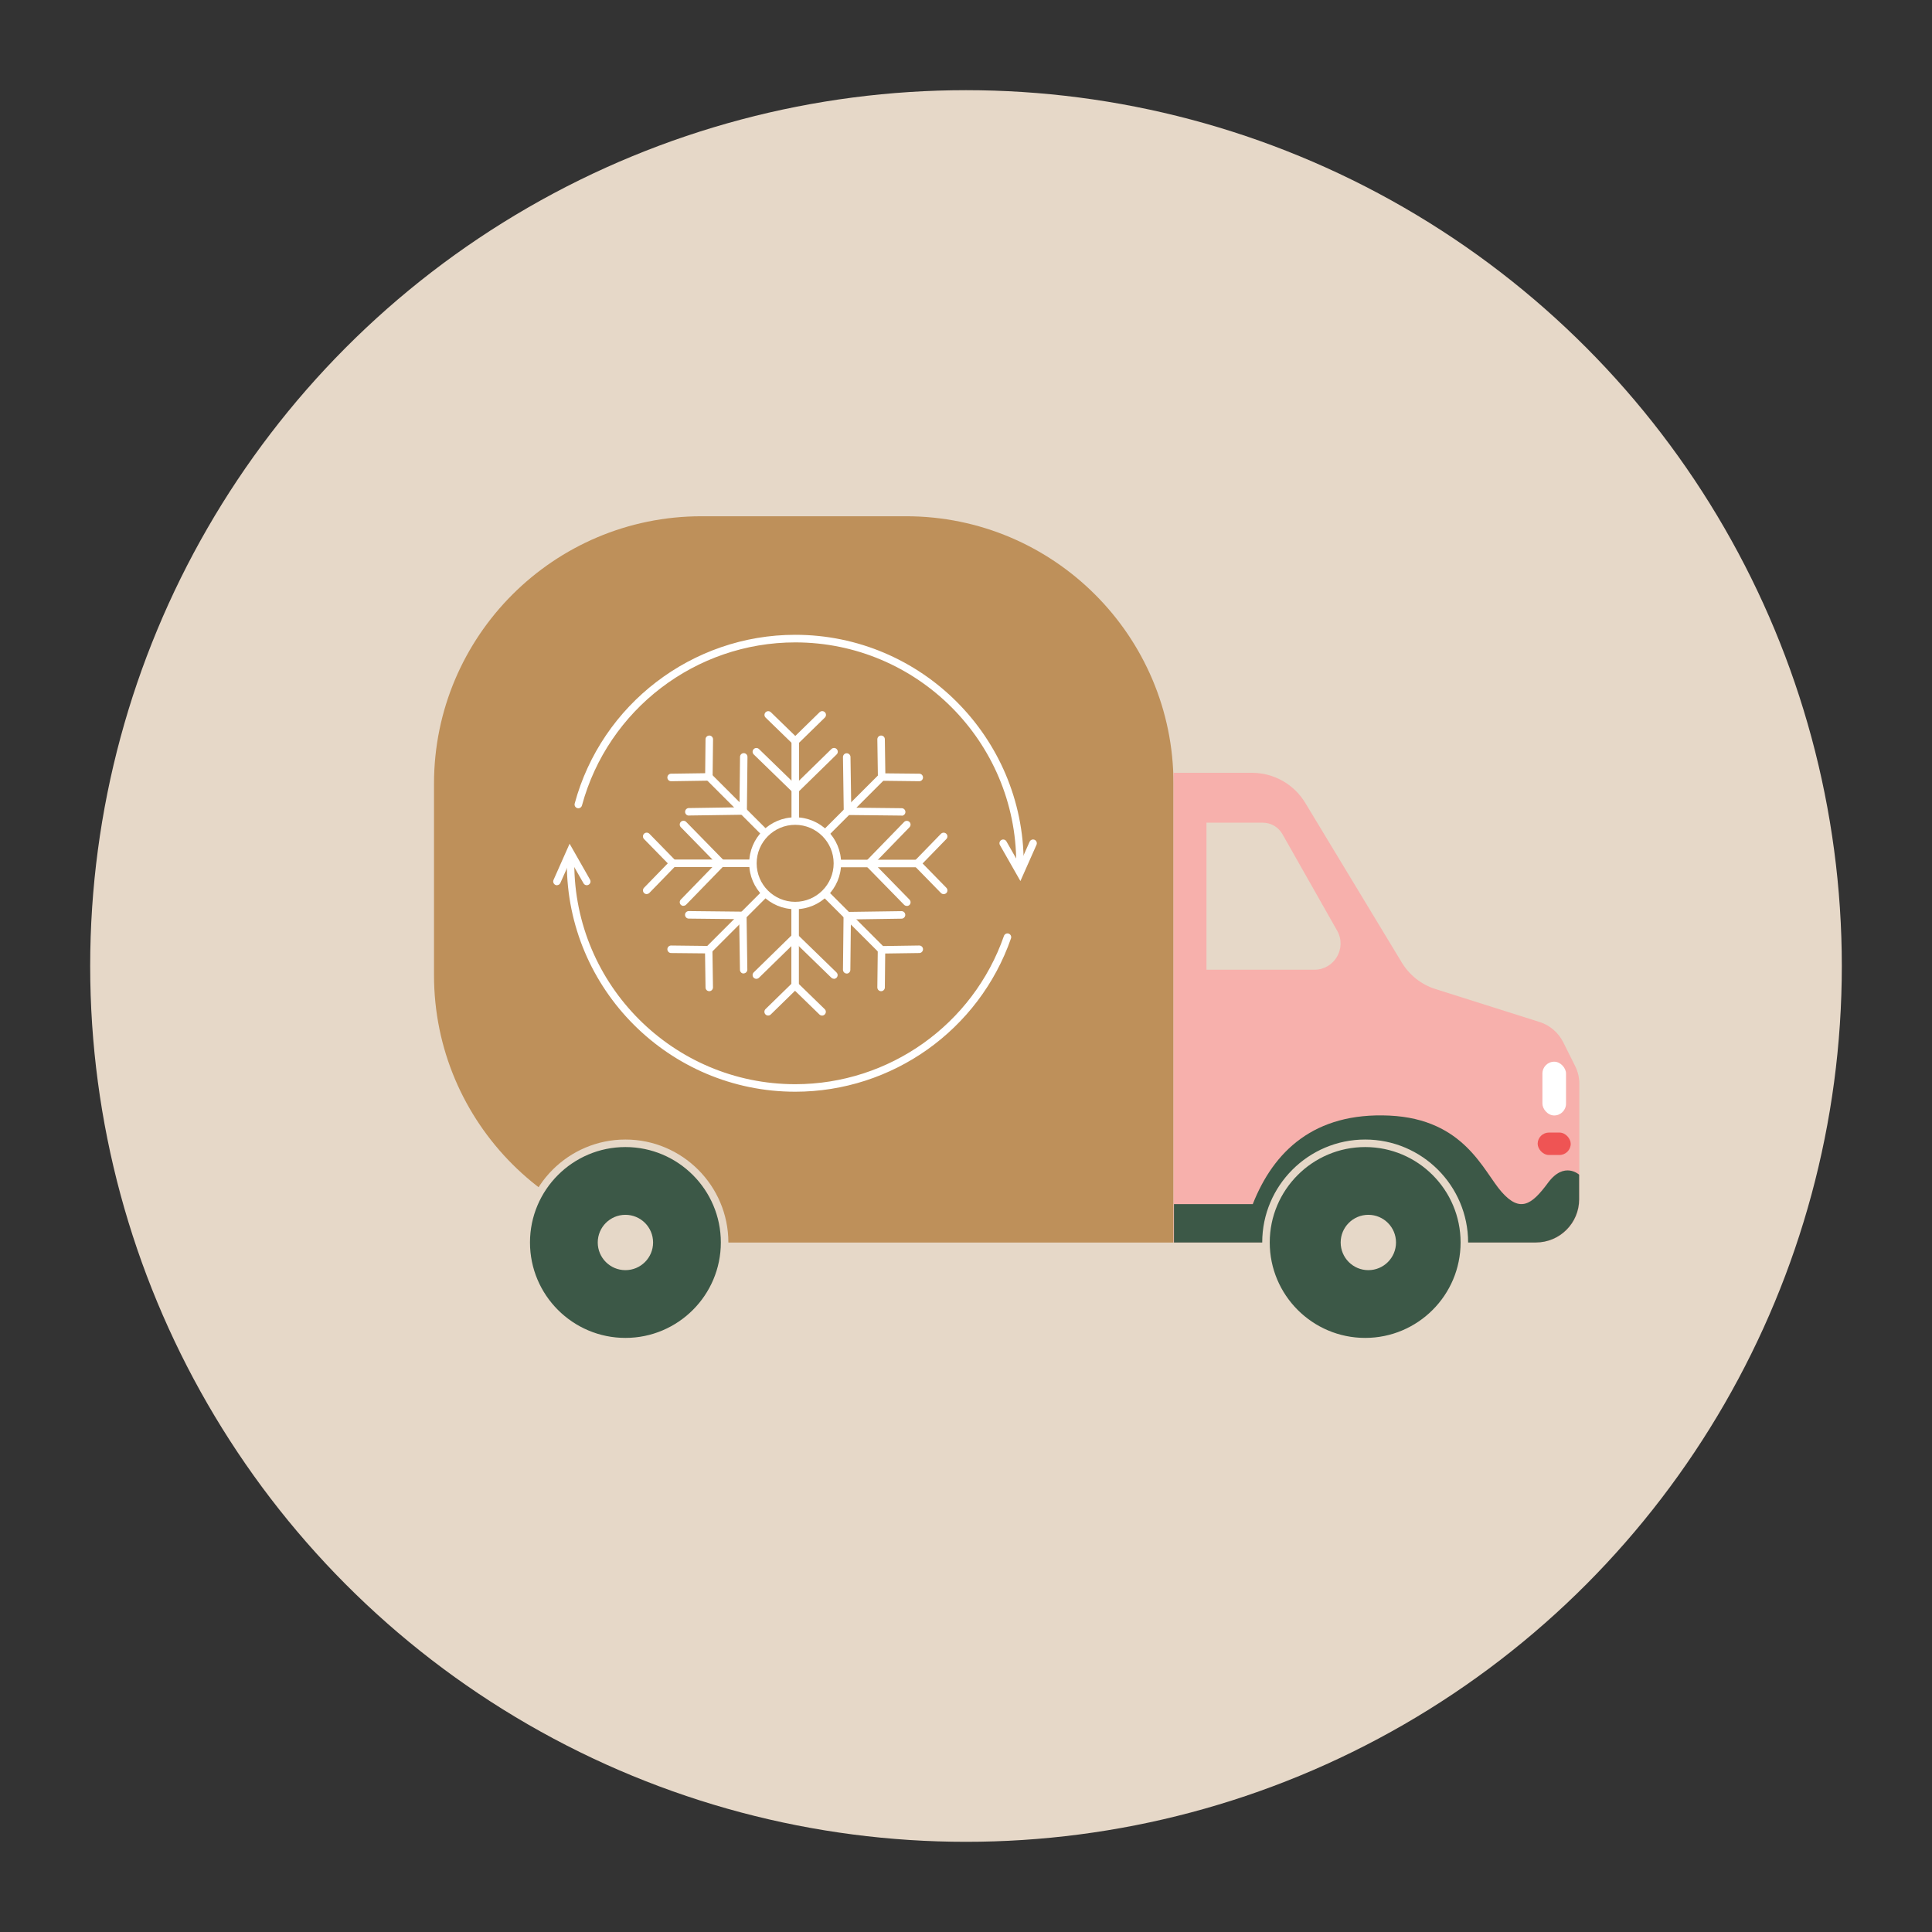 <?xml version="1.0" encoding="UTF-8"?>
<svg id="Layer_1" xmlns="http://www.w3.org/2000/svg" viewBox="0 0 280 280">
  <rect x="0" y="0" width="280" height="280" fill="#333333" stroke="none"/>
  <defs>
    <style>
      .cls-1 {
        fill: #fff;
      }

      .cls-2 {
        fill: #be905a;
      }

      .cls-3 {
        fill: #3c5847;
      }

      .cls-4 {
        fill: #e6d8c8;
      }

      .cls-5 {
        fill: #f7b0ac;
      }

      .cls-6 {
        fill: #ef5454;
      }
    </style>
  </defs>
  <circle class="cls-4" cx="140" cy="140" r="126.93"/>
  <g>
    <path class="cls-2" d="M101.64,74.82h29.68c21.38,0,38.75,17.36,38.75,38.75v66.51h-68.42c-21.38,0-38.75-17.36-38.75-38.75v-27.76c0-21.38,17.36-38.75,38.75-38.75Z"/>
    <path class="cls-5" d="M170.07,112h11.37c3.16,0,6.09,1.65,7.72,4.35l14,23.15c1.11,1.83,2.84,3.2,4.88,3.84l15.1,4.78c1.48.47,2.7,1.52,3.4,2.9l1.74,3.48c.4.8.61,1.67.61,2.56v16.8c0,3.42-2.78,6.2-6.2,6.2h-52.61v-68.08Z"/>
    <circle class="cls-3" cx="90.64" cy="180.07" r="14.37"/>
    <circle class="cls-4" cx="90.64" cy="180.07" r="4.01"/>
    <circle class="cls-3" cx="197.85" cy="180.07" r="14.37"/>
    <path class="cls-4" d="M174.85,140.54v-21.31h8.16c1.18,0,2.27.63,2.85,1.66l7.93,13.99c1.43,2.53-.39,5.66-3.3,5.66h-15.64Z"/>
    <path class="cls-3" d="M228.87,170.25s-2.17-2.01-4.52,1.17-4.03,4.36-6.71,1.34c-2.68-3.02-5.37-10.57-16.28-11.08-10.91-.5-16.78,5.18-19.8,12.83h-11.42v5.56h52.45c3.46,0,6.27-2.81,6.27-6.27v-3.55Z"/>
    <path class="cls-4" d="M90.64,194.99c-8.23,0-14.92-6.69-14.92-14.92s6.69-14.92,14.92-14.92,14.92,6.69,14.92,14.92-6.69,14.92-14.92,14.92ZM90.64,166.24c-7.63,0-13.83,6.2-13.83,13.83s6.2,13.83,13.83,13.83,13.83-6.2,13.83-13.83-6.2-13.83-13.83-13.83Z"/>
    <path class="cls-4" d="M197.85,194.99c-8.22,0-14.92-6.69-14.92-14.92s6.69-14.92,14.92-14.92,14.92,6.69,14.92,14.92-6.69,14.92-14.92,14.92ZM197.85,166.24c-7.63,0-13.83,6.2-13.83,13.83s6.2,13.83,13.83,13.83,13.83-6.2,13.83-13.83-6.2-13.83-13.83-13.83Z"/>
    <rect class="cls-1" x="223.54" y="153.87" width="3.42" height="7.79" rx="1.71" ry="1.71"/>
    <rect class="cls-6" x="222.85" y="164.14" width="4.79" height="3.25" rx="1.63" ry="1.63"/>
    <circle class="cls-4" cx="198.31" cy="180.07" r="4.01"/>
  </g>
  <g>
    <g>
      <rect class="cls-1" x="114.71" y="107.12" width="1.09" height="11.9"/>
      <path class="cls-1" d="M115.26,108.18l-4.3-4.18c-.22-.21-.22-.55-.01-.77.21-.21.55-.22.77-.01l3.54,3.44,3.52-3.44c.21-.21.56-.21.77,0,.21.21.21.56,0,.77l-4.28,4.18Z"/>
      <path class="cls-1" d="M115.26,115.19l-6.02-5.85c-.22-.21-.22-.55-.01-.77.21-.21.55-.22.77-.01l5.26,5.11,5.23-5.11c.21-.21.56-.21.77,0,.21.21.21.56,0,.77l-5.98,5.85Z"/>
    </g>
    <g>
      <rect class="cls-1" x="114.69" y="131.23" width="1.09" height="11.9"/>
      <path class="cls-1" d="M111.33,147.18c-.14,0-.28-.05-.39-.16-.21-.21-.21-.56,0-.77l4.28-4.18,4.3,4.18c.22.21.22.55.01.77-.21.22-.55.22-.77.01l-3.54-3.44-3.52,3.44c-.11.1-.24.15-.38.15Z"/>
      <path class="cls-1" d="M120.87,141.85c-.14,0-.27-.05-.38-.15l-5.26-5.11-5.23,5.11c-.21.21-.56.21-.77,0s-.21-.56,0-.77l5.98-5.85,6.02,5.85c.22.21.22.55.01.77-.11.11-.25.16-.39.16Z"/>
    </g>
    <g>
      <rect class="cls-1" x="121.35" y="124.6" width="11.9" height="1.09"/>
      <path class="cls-1" d="M136.76,129.58c-.14,0-.28-.05-.39-.16l-4.18-4.28,4.18-4.3c.21-.21.55-.22.77-.01.22.21.22.55.01.77l-3.44,3.54,3.44,3.52c.21.21.21.56,0,.77-.11.1-.24.15-.38.15Z"/>
      <path class="cls-1" d="M131.42,131.29c-.14,0-.28-.05-.39-.16l-5.85-5.98,5.85-6.02c.21-.22.55-.22.77-.01.22.21.22.55.01.77l-5.11,5.26,5.11,5.23c.21.21.21.56,0,.77-.11.1-.24.15-.38.15Z"/>
    </g>
    <g>
      <rect class="cls-1" x="97.24" y="124.57" width="11.9" height="1.09"/>
      <path class="cls-1" d="M93.73,129.58c-.14,0-.27-.05-.38-.15-.22-.21-.22-.55-.01-.77l3.44-3.54-3.44-3.52c-.21-.21-.21-.56,0-.77.21-.21.56-.21.77,0l4.18,4.28-4.18,4.3c-.11.11-.25.16-.39.16Z"/>
      <path class="cls-1" d="M99.06,131.29c-.14,0-.27-.05-.38-.15-.22-.21-.22-.55-.01-.77l5.11-5.26-5.11-5.23c-.21-.21-.21-.56,0-.77s.56-.21.77,0l5.85,5.98-5.85,6.02c-.11.11-.25.16-.39.16Z"/>
    </g>
    <g>
      <rect class="cls-1" x="123.21" y="127.71" width="1.09" height="11.9" transform="translate(-58.26 126.66) rotate(-45)"/>
      <path class="cls-1" d="M127.69,143.65h0c-.3,0-.54-.25-.54-.55l.07-5.98,6-.09c.3,0,.55.24.55.54,0,.3-.24.55-.54.55l-4.94.07-.05,4.92c0,.3-.25.54-.54.54Z"/>
      <path class="cls-1" d="M122.71,141.09h0c-.3,0-.54-.25-.54-.55l.09-8.37,8.39-.12c.29-.01.55.24.55.54,0,.3-.24.55-.54.55l-7.34.11-.08,7.31c0,.3-.25.54-.54.54Z"/>
    </g>
    <g>
      <rect class="cls-1" x="106.19" y="110.64" width="1.09" height="11.9" transform="translate(-51.18 109.62) rotate(-45)"/>
      <path class="cls-1" d="M97.26,113.22c-.3,0-.54-.24-.54-.54,0-.3.24-.55.54-.55l4.94-.07.05-4.92c0-.3.25-.54.55-.54.3,0,.54.25.54.55l-.07,5.98-6,.09h0Z"/>
      <path class="cls-1" d="M99.83,118.2c-.3,0-.54-.24-.54-.54,0-.3.24-.55.54-.55l7.34-.11.08-7.31c0-.3.25-.54.54-.54h0c.3,0,.54.25.54.55l-.09,8.37-8.39.12h0Z"/>
    </g>
    <g>
      <rect class="cls-1" x="100.76" y="133.1" width="11.9" height="1.09" transform="translate(-63.24 114.6) rotate(-45)"/>
      <path class="cls-1" d="M102.79,143.65c-.3,0-.54-.24-.54-.54l-.07-4.94-4.92-.05c-.3,0-.54-.25-.54-.55,0-.3.25-.54.54-.54h0l5.98.07.09,6c0,.3-.24.55-.54.55h0Z"/>
      <path class="cls-1" d="M107.78,141.09c-.3,0-.54-.24-.54-.54l-.11-7.34-7.31-.08c-.3,0-.54-.25-.54-.55,0-.3.25-.54.54-.54h0l8.37.09.12,8.39c0,.3-.24.55-.54.55h0Z"/>
    </g>
    <g>
      <rect class="cls-1" x="117.83" y="116.07" width="11.9" height="1.09" transform="translate(-46.2 121.68) rotate(-45)"/>
      <path class="cls-1" d="M133.22,113.22h0l-5.98-.07-.09-6c0-.3.24-.55.54-.55.3-.01.55.24.55.54l.07,4.94,4.92.05c.3,0,.54.25.54.55,0,.3-.25.54-.54.54Z"/>
      <path class="cls-1" d="M130.66,118.2h0l-8.37-.09-.12-8.39c0-.3.24-.55.54-.55.29,0,.55.24.55.54l.11,7.34,7.31.08c.3,0,.54.25.54.55,0,.3-.25.54-.54.54Z"/>
    </g>
    <path class="cls-1" d="M115.24,131.77c-3.67,0-6.66-2.99-6.66-6.66s2.99-6.66,6.66-6.66,6.66,2.99,6.66,6.66-2.99,6.66-6.66,6.66ZM115.24,119.54c-3.07,0-5.58,2.5-5.58,5.58s2.5,5.58,5.58,5.58,5.58-2.5,5.58-5.58-2.5-5.58-5.58-5.58Z"/>
  </g>
  <path class="cls-1" d="M115.26,158.22c-18.26,0-33.11-14.85-33.11-33.11,0-.3.24-.54.54-.54s.54.24.54.54c0,17.66,14.37,32.02,32.02,32.02,13.62,0,25.77-8.64,30.25-21.49.1-.28.41-.43.69-.33s.43.41.33.69c-4.63,13.29-17.2,22.22-31.28,22.22Z"/>
  <path class="cls-1" d="M147.82,125.66c-.3,0-.54-.24-.54-.54,0-17.66-14.37-32.02-32.02-32.02-14.44,0-27.15,9.72-30.92,23.64-.08.29-.38.46-.67.38-.29-.08-.46-.38-.38-.67,3.89-14.39,17.04-24.45,31.96-24.45,18.26,0,33.11,14.85,33.11,33.11,0,.3-.24.54-.54.54Z"/>
  <path class="cls-1" d="M147.88,127.68l-2.96-5.2c-.15-.26-.06-.59.2-.74.26-.15.59-.06.74.2l1.9,3.33,1.46-3.28c.12-.27.44-.4.72-.28.27.12.4.44.28.72l-2.33,5.25Z"/>
  <path class="cls-1" d="M80.72,128.3c-.07,0-.15-.02-.22-.05-.27-.12-.4-.44-.28-.72l2.33-5.25,2.96,5.2c.15.26.06.59-.2.74-.26.15-.59.06-.74-.2l-1.9-3.33-1.46,3.28c-.09.2-.29.32-.5.32Z"/>
</svg>